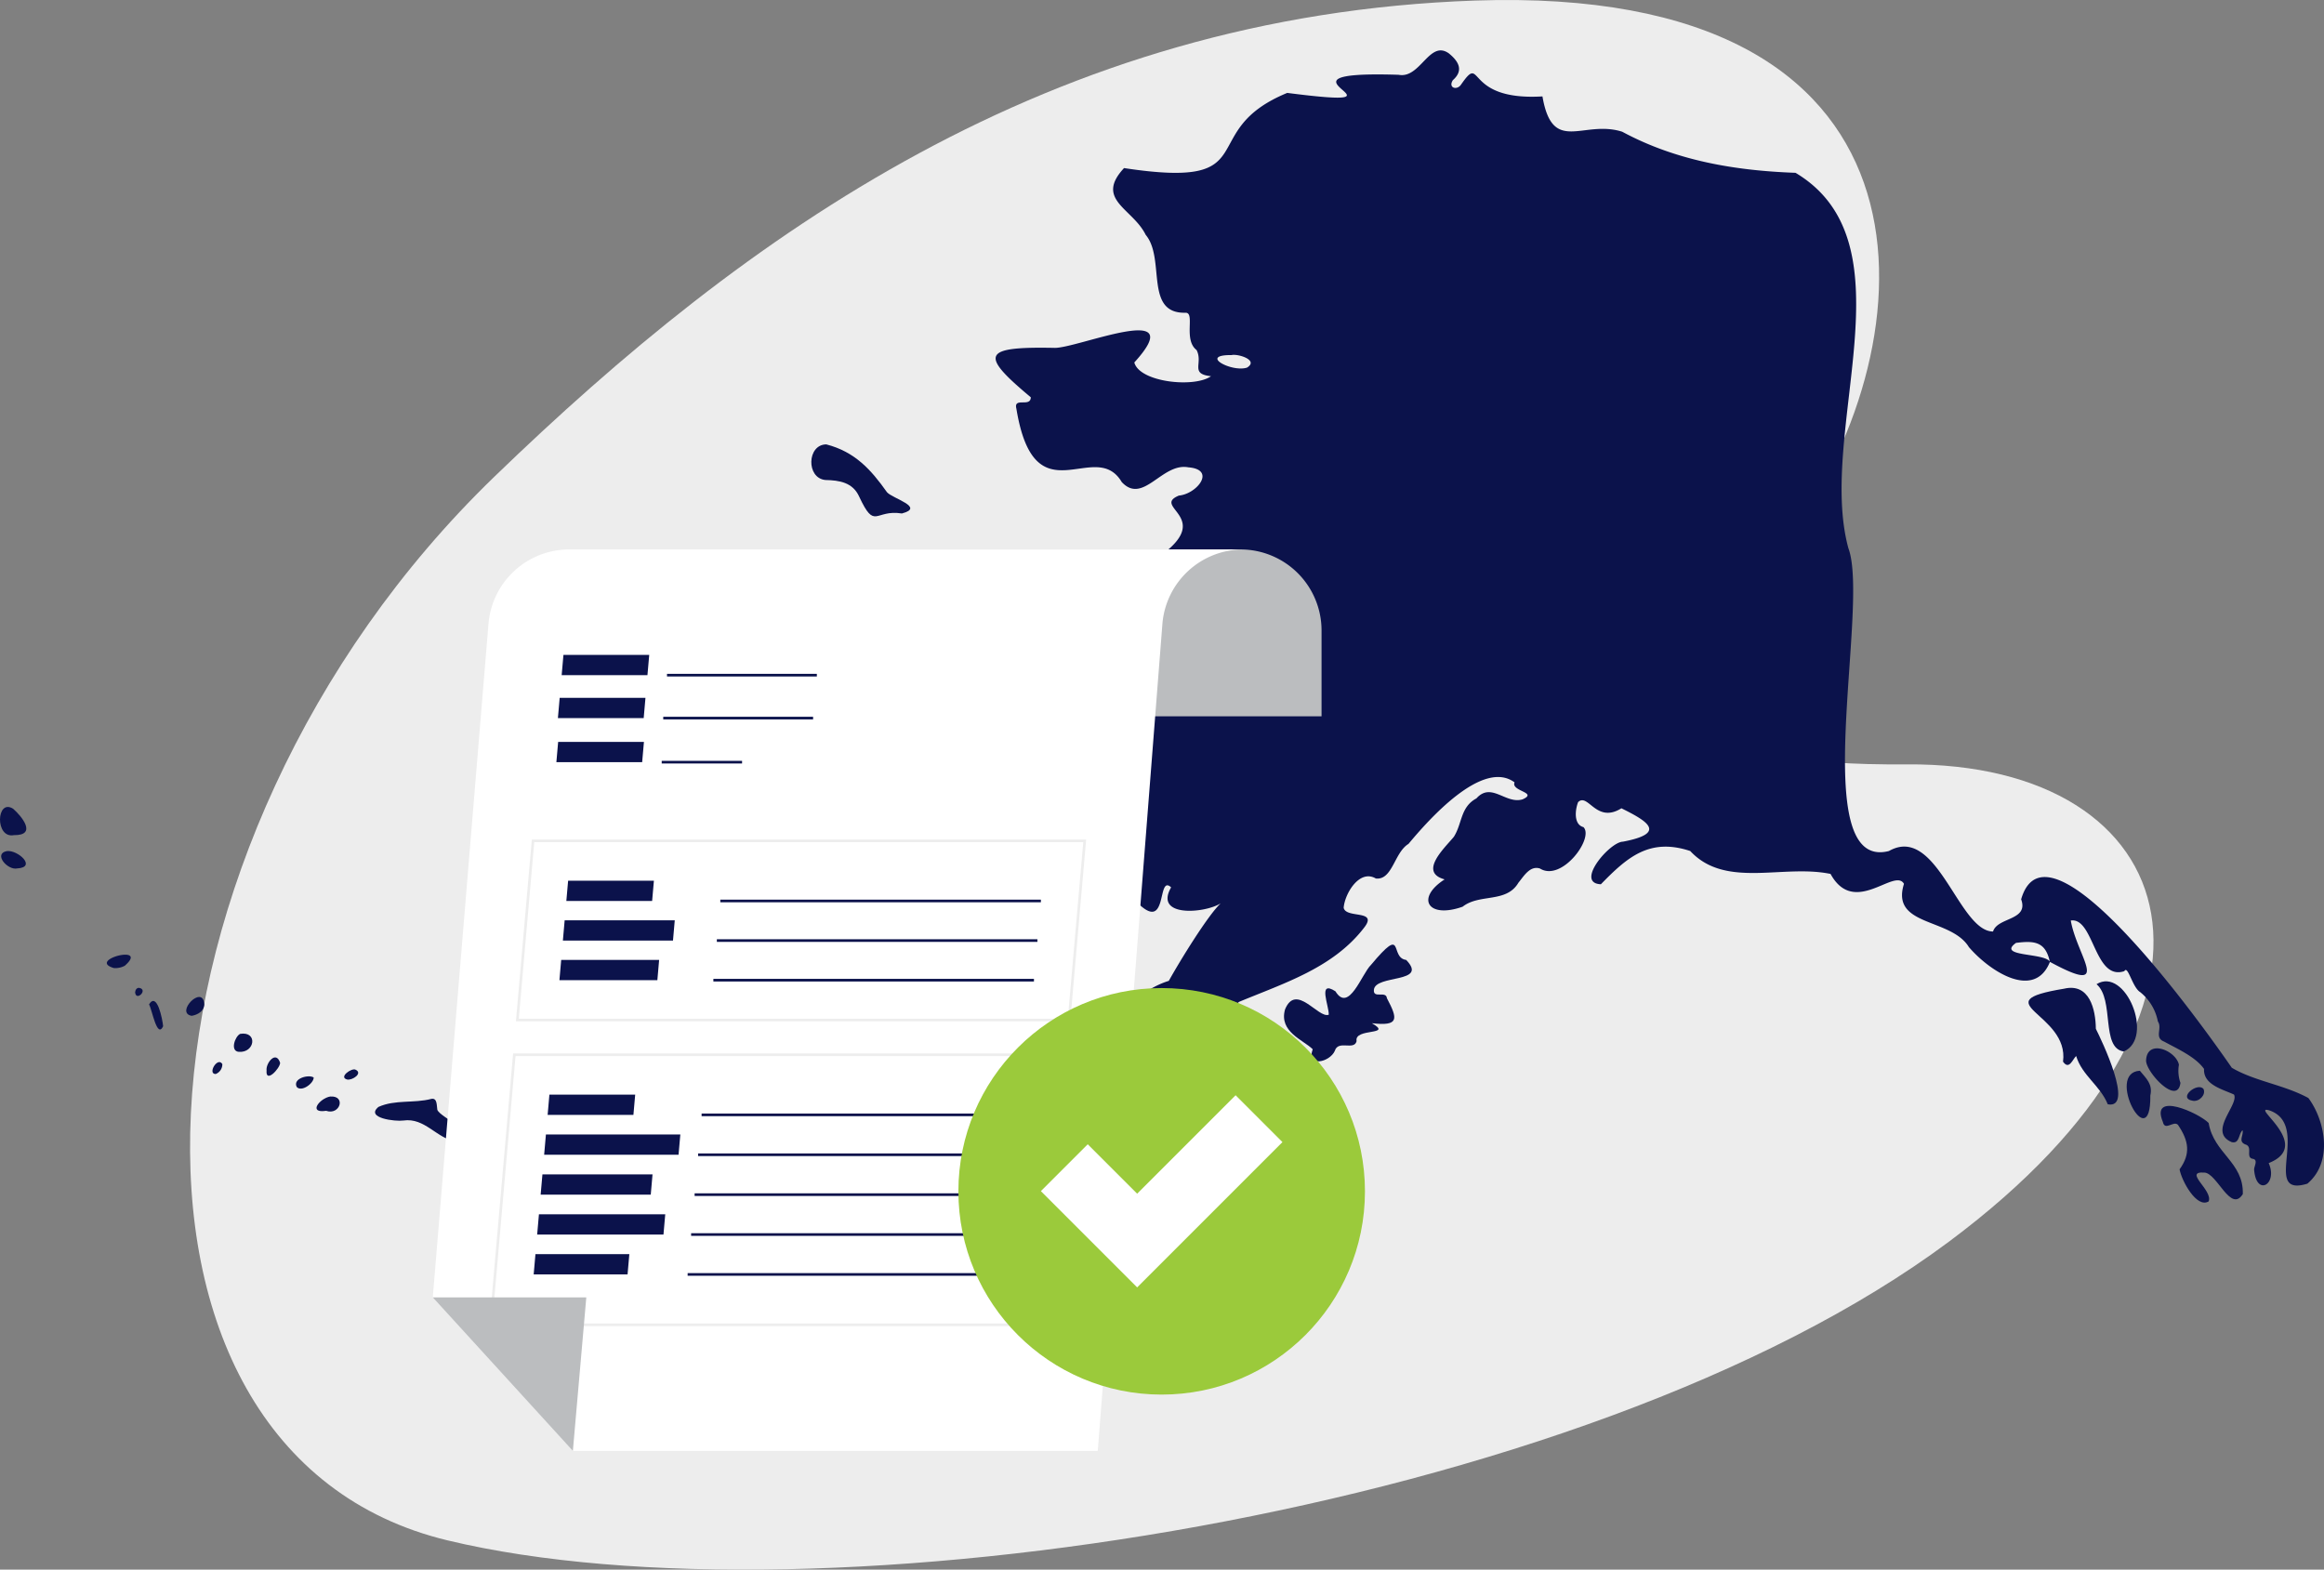 <svg id="edc28bfb-afe6-4677-a7f2-b294d756929a" data-name="Alaska" xmlns="http://www.w3.org/2000/svg" width="437.008" height="295.177" viewBox="0 0 437.008 295.177"><rect x="0" y="0" width="437.008" height="295.177" fill="#808080" stroke="none"/><path d="M130.808,144.722C178.002,99.093,235.232,57.923,315.23,55.163c89.13-3.075,85.611,61.731,60.808,98.216s-20.75,45.733,20.344,45.419c52.577-.401,67.436,45.468,7.979,89.749-68.797,51.236-213.144,72.765-282.294,56.191C52.916,328.165,59.496,213.668,130.808,144.722Z" transform="translate(-37.868 -55.057)" fill="#ededed"/><path d="M423.345,235.923c-2.878,7.244-11.239,1.89-15.243-2.759-3.387-5.553-14.752-3.816-12.208-11.899-1.76-3.121-9.341,6.279-13.809-1.865-9.009-1.867-19.74,2.827-26.384-4.308-7.679-2.548-11.89,1.219-16.8,6.252-4.965-.2,1.673-7.973,4.128-8.004,8.57-1.624,4.376-3.976-.267-6.283-4.753,2.966-6.259-2.971-8.144-1.16-.555,1.414-.886,4.198,1.006,4.703,2.038,2.055-4.077,10.335-8.171,7.787-1.881-.618-3.049,1.444-4.068,2.68-2.275,3.857-7.293,1.993-10.484,4.498-6.531,2.312-8.878-1.599-3.384-5.137-4.949-1.358-.022-5.872,1.734-8.008,1.593-2.484,1.205-5.597,4.244-7.221,2.815-3.158,5.522,1.166,8.695.171,2.965-1.325-2.238-1.501-1.522-3.186-6.033-4.459-16.201,7.069-19.945,11.57-2.689,1.635-3.004,6.858-6.14,6.505-3.085-1.81-5.851,2.864-6.048,5.505.423,2.107,6.656.244,3.773,3.833-5.816,7.501-14.985,10.341-23.474,13.875-5.389,5.719-12.993,8.605-20.485,11.03,6.125,3.836-8.884,3.374-11.211,6.006-1.559.764-2.455-1.286-4.007-1.028-3.364-.726-12.015,5.205-11.486.1-3.833,2.837-31.471,11.31-30.381,4.457,4.006-1.66,36.892-13.241,37.031-8.152,3.163.691,4.123-5.781,7.88-5.83,8.053-.686,12.215-8.309,19.476-10.543,2.419-4.331,7.493-12.488,9.762-14.58-3.031,1.902-12.59,2.669-9.327-3.005-2.712-2.526-.503,8.541-6.193,3.028C241,211.834,241.97,227.182,236.599,221.523c-.677-.983-1.553.021-2.423.193-5.132-.08.355-4.595.229-6.418,5.2-11.579-1.703-11.357,4.084-18.981,1.823-5.439-6.043,6.312-8.948,5.886-5.569,1.432-8.698-2.657-10.011-7.569.502-2.418-5.744-3.594-1.744-5.033,2.18.174,6.052-3.408,7.014.256-.178,2.097,2.533.206,3.267,1.796,1.463,1.977,3.466-1.297,1.463-2.163-2.235-2.021-7.215-1.279-8.38-3.557.013-1.069.855-4.794-.826-2.682-3.888,2.357-4.675-5.031-4.245-7.574,1.43-3.175,6.102-3.981,8.217-7.012,4.025-1.644,4.921-2.708,5.426-3.688.606-1.177.649-2.233,4.857-4.026,5.142-4.233,7.198,7.508,13.324-.597,2.547-2.691,5.999.339,8.777-1.239,8.959-6.906-2.248-8.74,2.867-10.863,3.397-.308,7.072-4.899,1.775-5.313-4.943-.937-8.489,7.099-12.521,2.768-5.035-8.479-16.386,7.114-19.809-13.793-.58-2.262,2.694-.175,2.707-2.149-9.653-8.051-9.182-9.551,4.393-9.292,4.122.208,25.884-9.123,15.074,2.747.986,3.727,11.267,4.822,14.423,2.586-4.036-.437-1.43-2.402-2.714-4.922-2.567-1.98-.172-7.123-2.115-7.013-7.785.169-3.683-10.158-7.454-14.65-2.44-4.978-9.616-6.597-4.072-12.557,27.086,4.12,13.015-6.86,30.686-14.135C306.736,75.976,273.27,68.247,300.882,69.123c4.077.773,5.782-6.658,9.445-4.017,1.863,1.518,2.794,3.215.742,5.023-.922,1.424.691,1.966,1.488.906,4.349-6.265.312,3.046,15.356,2.152,1.895,11.032,7.647,4.309,14.997,6.641,10.263,5.526,21.455,7.326,32.594,7.727,22.302,13.325,3.921,48.482,9.941,70.611,4.072,10.874-7.971,60.921,7.616,56.93,9.069-5.145,13.089,15.133,19.582,15.134.82-2.727,6.756-2.024,5.284-6.053,5.104-17.624,35.433,25.641,39.609,31.672,4.319,2.55,9.758,3.167,14.401,5.691,3.124,4.172,4.713,11.99-.187,16.109-8.846,2.718.865-11.114-7.207-13.8-3.68-.977,8.414,6.567-.07,9.932,1.792,3.989-2.344,6.396-2.737,1.223-.004-.625.779-1.834-.216-2.017-1.49-.225.057-2.277-1.417-2.707-1.44-.582-.313-1.673-.541-2.682-.789.727-.544,2.614-2.056,2.231-4.53-1.94,1.404-7.009.452-8.934-2.126-.995-5.801-1.831-5.639-4.823-1.605-2.271-4.966-3.751-7.503-5.139-1.921-.737-.29-2.498-1.177-3.785a9.349,9.349,0,0,0-3.331-5.523c-1.494-.92-2.314-5.171-2.981-3.937-5.667,1.869-5.69-10.158-10.067-9.527,1.147,6.727,8.09,14.293-3.933,7.777-.817-3.85-2.96-3.998-6.363-3.569C413.264,235.028,422.321,234.172,423.345,235.923ZM269.455,121.83c-6.241-.057.063,3.305,2.913,2.354C274.629,122.777,270.659,121.546,269.455,121.83Z" transform="translate(-37.868 -55.057)" fill="#0b124b"/><path d="M295.847,247.478c4.108,2.381-3.396.817-2.882,3.37-.478,1.847-3.463-.299-4.102,1.838-.931,2.12-5.377,3.19-4.153-.322-1.781-1.748-6.395-3.283-5.202-7.485,2.086-5.063,6.251,1.76,8.219,1.001.092-1.584-2.175-6.63,1.261-4.402,2.517,4.135,4.942-3.295,6.681-4.969,6.483-7.745,3.401-1.336,6.616-.935,4.309,4.46-5.844,2.692-6.068,5.635-.159,1.717,2.298.093,2.451,1.567C300.748,246.699,300.968,248.063,295.847,247.478Z" transform="translate(-37.868 -55.057)" fill="#0b124b"/><path d="M425.997,240.984c4.768-1.12,5.94,3.849,5.977,7.543,1.068,2.123,7.326,15.142,2.242,14.195-1.462-3.575-4.81-5.372-5.948-9.082-.673.643-1.318,2.698-2.465,1.068C427.044,245.561,410.458,243.553,425.997,240.984Z" transform="translate(-37.868 -55.057)" fill="#0b124b"/><path d="M447.718,274.959c2.11-2.935,1.762-5.315-.304-8.375-.832-.852-2.445,1.238-2.835-.536-2.479-5.899,6.817-1.671,8.609.199.965,5.733,6.606,7.358,6.421,13.366-2.293,3.631-4.858-4.002-7.244-4.049-4.025-.266,1.683,3.323.82,5.422C450.924,282.349,448.093,277.07,447.718,274.959Z" transform="translate(-37.868 -55.057)" fill="#0b124b"/><path d="M193.244,138.625c5.375,1.389,8.396,4.732,11.416,8.997,1.042,1.196,7.221,2.829,2.801,3.995-5.164-.817-5.017,3.272-8.047-3.198-1.197-2.635-3.682-3.042-6.348-3.098C189.432,144.958,189.613,138.65,193.244,138.625Z" transform="translate(-37.868 -55.057)" fill="#0b124b"/><path d="M206.622,190.569c6.128-1.318,9.595,6.703,2.52,7.694C202.797,199.761,196.412,189.673,206.622,190.569Z" transform="translate(-37.868 -55.057)" fill="#0b124b"/><path d="M123.579,269.704c-3.609-.546-5.815-4.521-9.864-3.927-1.456.216-7.235-.453-4.68-2.561,3.126-1.415,6.681-.646,9.955-1.513,1.143-.22.976,1.321,1.115,2.063C120.772,265.362,128.31,268.131,123.579,269.704Z" transform="translate(-37.868 -55.057)" fill="#0b124b"/><path d="M432.101,240.136c5.441-3.372,10.945,10.098,5.134,12.656C432.852,252.173,435.519,243.033,432.101,240.136Z" transform="translate(-37.868 -55.057)" fill="#0b124b"/><path d="M172.371,272.527c-4.507-.106-1.658-2.777,1.048-3.205,1.752-.941.777-4.521,3.916-3.971C184.826,267.298,176.65,273.193,172.371,272.527Z" transform="translate(-37.868 -55.057)" fill="#0b124b"/><path d="M159.252,272.94c-8.501-1.815,6.933-6.611,8.732-5.656C169.645,271.502,162.146,272.621,159.252,272.94Z" transform="translate(-37.868 -55.057)" fill="#0b124b"/><path d="M441.42,254.487c.162-4.135,5.601-1.901,6.177.788a6.787,6.787,0,0,0,.285,3.417C447.334,263.068,441.402,256.705,441.42,254.487Z" transform="translate(-37.868 -55.057)" fill="#0b124b"/><path d="M442.219,261.069c.13,11.701-8.576-4.303-1.967-4.656C441.471,257.901,442.699,258.917,442.219,261.069Z" transform="translate(-37.868 -55.057)" fill="#0b124b"/><path d="M40.495,212.107c-3.621.697-3.331-6.985-.151-4.956C42.005,208.61,44.884,212.155,40.495,212.107Z" transform="translate(-37.868 -55.057)" fill="#0b124b"/><path d="M184.317,265.413c1.543.291,7.473.395,4.703,2.925C187.135,269.135,179.502,266.525,184.317,265.413Z" transform="translate(-37.868 -55.057)" fill="#0b124b"/><path d="M41.088,218.368c-1.802.384-4.527-2.762-1.94-3.262C41.22,214.841,44.87,218.157,41.088,218.368Z" transform="translate(-37.868 -55.057)" fill="#0b124b"/><path d="M227.379,265.71c-2.808-.601.499-3.27,1.956-3.315C232.131,262.699,229.132,266.233,227.379,265.71Z" transform="translate(-37.868 -55.057)" fill="#0b124b"/><path d="M166.953,174.045c1.565.039,4.77,4.338,2.187,4.489C167.538,178.12,165.692,175.394,166.953,174.045Z" transform="translate(-37.868 -55.057)" fill="#0b124b"/><path d="M82.756,252.856c-1.663-.141-.71-2.918.28-3.381C86.376,248.944,85.825,253.102,82.756,252.856Z" transform="translate(-37.868 -55.057)" fill="#0b124b"/><path d="M99.197,263.948c-3.482.527-1.222-2.352.76-2.688C102.988,261.048,101.814,264.846,99.197,263.948Z" transform="translate(-37.868 -55.057)" fill="#0b124b"/><path d="M76.286,243.896c-.008,1.302-1.252,2.009-2.378,2.188C70.718,245.537,76.013,240.056,76.286,243.896Z" transform="translate(-37.868 -55.057)" fill="#0b124b"/><path d="M59.264,237.098c-5.114-1.526,6.757-4.554,2.073-.435A3.69,3.69,0,0,1,59.264,237.098Z" transform="translate(-37.868 -55.057)" fill="#0b124b"/><path d="M68.544,248.049c-1.144,2.42-2.078-3.127-2.649-4.115C67.41,241.487,68.425,246.763,68.544,248.049Z" transform="translate(-37.868 -55.057)" fill="#0b124b"/><path d="M281.286,256.903c5.891-.054-1.835,2.819-3.103,1.282C278.17,256.662,280.339,257.024,281.286,256.903Z" transform="translate(-37.868 -55.057)" fill="#0b124b"/><path d="M209.032,270.66c-2.669-.079-1.132-2.38.519-2.684C211.557,268.491,211.217,270.919,209.032,270.66Z" transform="translate(-37.868 -55.057)" fill="#0b124b"/><path d="M450.21,262.06c-2.976-.481.926-3.599,2.013-2.211C452.714,260.93,451.412,262.286,450.21,262.06Z" transform="translate(-37.868 -55.057)" fill="#0b124b"/><path d="M87.994,256.358c-.175-1.356,1.775-3.863,2.55-1.428C90.509,255.987,87.787,258.884,87.994,256.358Z" transform="translate(-37.868 -55.057)" fill="#0b124b"/><path d="M96.856,257.683c-0,1.139-2.324,2.795-3.198,1.77C92.864,257.84,95.937,257.055,96.856,257.683Z" transform="translate(-37.868 -55.057)" fill="#0b124b"/><path d="M103.156,258.066c-1.703-.437.866-2.253,1.577-1.847C106.152,256.877,104.134,258.257,103.156,258.066Z" transform="translate(-37.868 -55.057)" fill="#0b124b"/><path d="M166.318,222.223c-2.375-.443.64-2.658,1.553-1.682C168.119,221.111,167.027,222.3,166.318,222.223Z" transform="translate(-37.868 -55.057)" fill="#0b124b"/><path d="M231.768,268.22c-1.255-.306,1.167-2.127,1.703-2.138C234.554,267.08,232.733,268.251,231.768,268.22Z" transform="translate(-37.868 -55.057)" fill="#0b124b"/><path d="M79.676,255.168a1.963,1.963,0,0,1-1.237,1.856C76.821,257.041,78.786,253.689,79.676,255.168Z" transform="translate(-37.868 -55.057)" fill="#0b124b"/><path d="M237.803,266.037a2.108,2.108,0,0,1-1.516,2.024C235.065,267.956,237.357,264.941,237.803,266.037Z" transform="translate(-37.868 -55.057)" fill="#0b124b"/><path d="M131.516,267.033c1.962.065.044,2.119-.955,1.315C129.895,267.624,130.655,266.874,131.516,267.033Z" transform="translate(-37.868 -55.057)" fill="#0b124b"/><path d="M143.17,269.602c1.455.037,1.118,1.713-.246,1.402C141.911,270.953,142.281,269.509,143.17,269.602Z" transform="translate(-37.868 -55.057)" fill="#0b124b"/><path d="M150.41,269.201c.614.209,1.767.047,1.944.833C152.034,270.824,149.173,270.038,150.41,269.201Z" transform="translate(-37.868 -55.057)" fill="#0b124b"/><path d="M64.008,240.823c1.828.308-.564,2.665-.735.839C63.326,241.139,63.607,240.817,64.008,240.823Z" transform="translate(-37.868 -55.057)" fill="#0b124b"/><path d="M269.467,263.612c1.935.036.4,1.437-.692.967C267.879,264.208,268.987,263.538,269.467,263.612Z" transform="translate(-37.868 -55.057)" fill="#0b124b"/><path d="M161.801,103.323h71.463a15.241,15.241,0,0,1,15.241,15.241V134.699a0,0,0,0,1,0,0h-86.704a0,0,0,0,1,0,0V103.323A0,0,0,0,1,161.801,103.323Z" fill="#bbbdbf"/><path d="M256.449,172.366a15.241,15.241,0,0,1,15.189-13.985H144.913a15.241,15.241,0,0,0-15.189,13.985l-10.474,126.674L145.591,327.907h98.7Z" transform="translate(-37.868 -55.057)" fill="#fff"/><polygon points="121.747 126.966 105.616 126.966 105.95 123.155 122.081 123.155 121.747 126.966" fill="#0b124b"/><rect x="125.423" y="126.718" width="28.178" height="0.496" fill="#0b124b"/><polygon points="121.041 135.038 104.91 135.038 105.243 131.228 121.374 131.228 121.041 135.038" fill="#0b124b"/><rect x="124.717" y="134.791" width="28.178" height="0.496" fill="#0b124b"/><polygon points="120.753 143.327 104.622 143.327 104.956 139.517 121.087 139.517 120.753 143.327" fill="#0b124b"/><rect x="124.429" y="143.079" width="15.11" height="0.496" fill="#0b124b"/><path d="M239.119,247.122H134.883l.023-.269,2.968-33.918H242.11l-.023.269ZM135.423,246.626H238.665l2.905-33.196H138.328Z" transform="translate(-37.868 -55.057)" fill="#ededed"/><path d="M234.104,304.433H129.868l.023-.269L134.354,253.16H238.59l-.023.269Zm-103.696-.496H233.65L238.05,253.656H134.808Z" transform="translate(-37.868 -55.057)" fill="#ededed"/><polygon points="122.628 169.428 106.497 169.428 106.831 165.617 122.962 165.617 122.628 169.428" fill="#0b124b"/><rect x="135.448" y="169.18" width="60.281" height="0.496" fill="#0b124b"/><polygon points="126.549 176.876 105.845 176.876 106.179 173.066 126.882 173.066 126.549 176.876" fill="#0b124b"/><rect x="134.797" y="176.628" width="60.28" height="0.496" fill="#0b124b"/><polygon points="123.611 184.324 105.194 184.324 105.527 180.514 123.944 180.514 123.611 184.324" fill="#0b124b"/><rect x="134.145" y="184.077" width="60.281" height="0.496" fill="#0b124b"/><polygon points="119.109 209.653 102.978 209.653 103.311 205.843 119.442 205.843 119.109 209.653" fill="#0b124b"/><rect x="131.929" y="209.405" width="60.281" height="0.496" fill="#0b124b"/><polygon points="127.597 217.155 102.322 217.155 102.655 213.345 127.931 213.345 127.597 217.155" fill="#0b124b"/><rect x="131.272" y="216.907" width="60.281" height="0.496" fill="#0b124b"/><polygon points="122.369 224.657 101.665 224.657 101.999 220.846 122.702 220.846 122.369 224.657" fill="#0b124b"/><rect x="130.616" y="224.409" width="60.281" height="0.496" fill="#0b124b"/><polygon points="124.76 232.158 101.009 232.158 101.342 228.348 125.094 228.348 124.76 232.158" fill="#0b124b"/><rect x="129.96" y="231.91" width="60.281" height="0.496" fill="#0b124b"/><polygon points="118.008 239.66 100.353 239.66 100.686 235.85 118.341 235.85 118.008 239.66" fill="#0b124b"/><rect x="129.304" y="239.413" width="60.28" height="0.496" fill="#0b124b"/><polygon points="81.381 243.983 110.248 243.983 107.723 272.85 81.381 243.983" fill="#bbbdbf"/><circle cx="218.442" cy="224.031" r="38.225" fill="#9bca3b"/><polygon points="213.833 242.098 195.729 223.993 204.54 215.183 213.833 224.474 232.344 205.964 241.155 214.775 213.833 242.098" fill="#fff"/></svg>